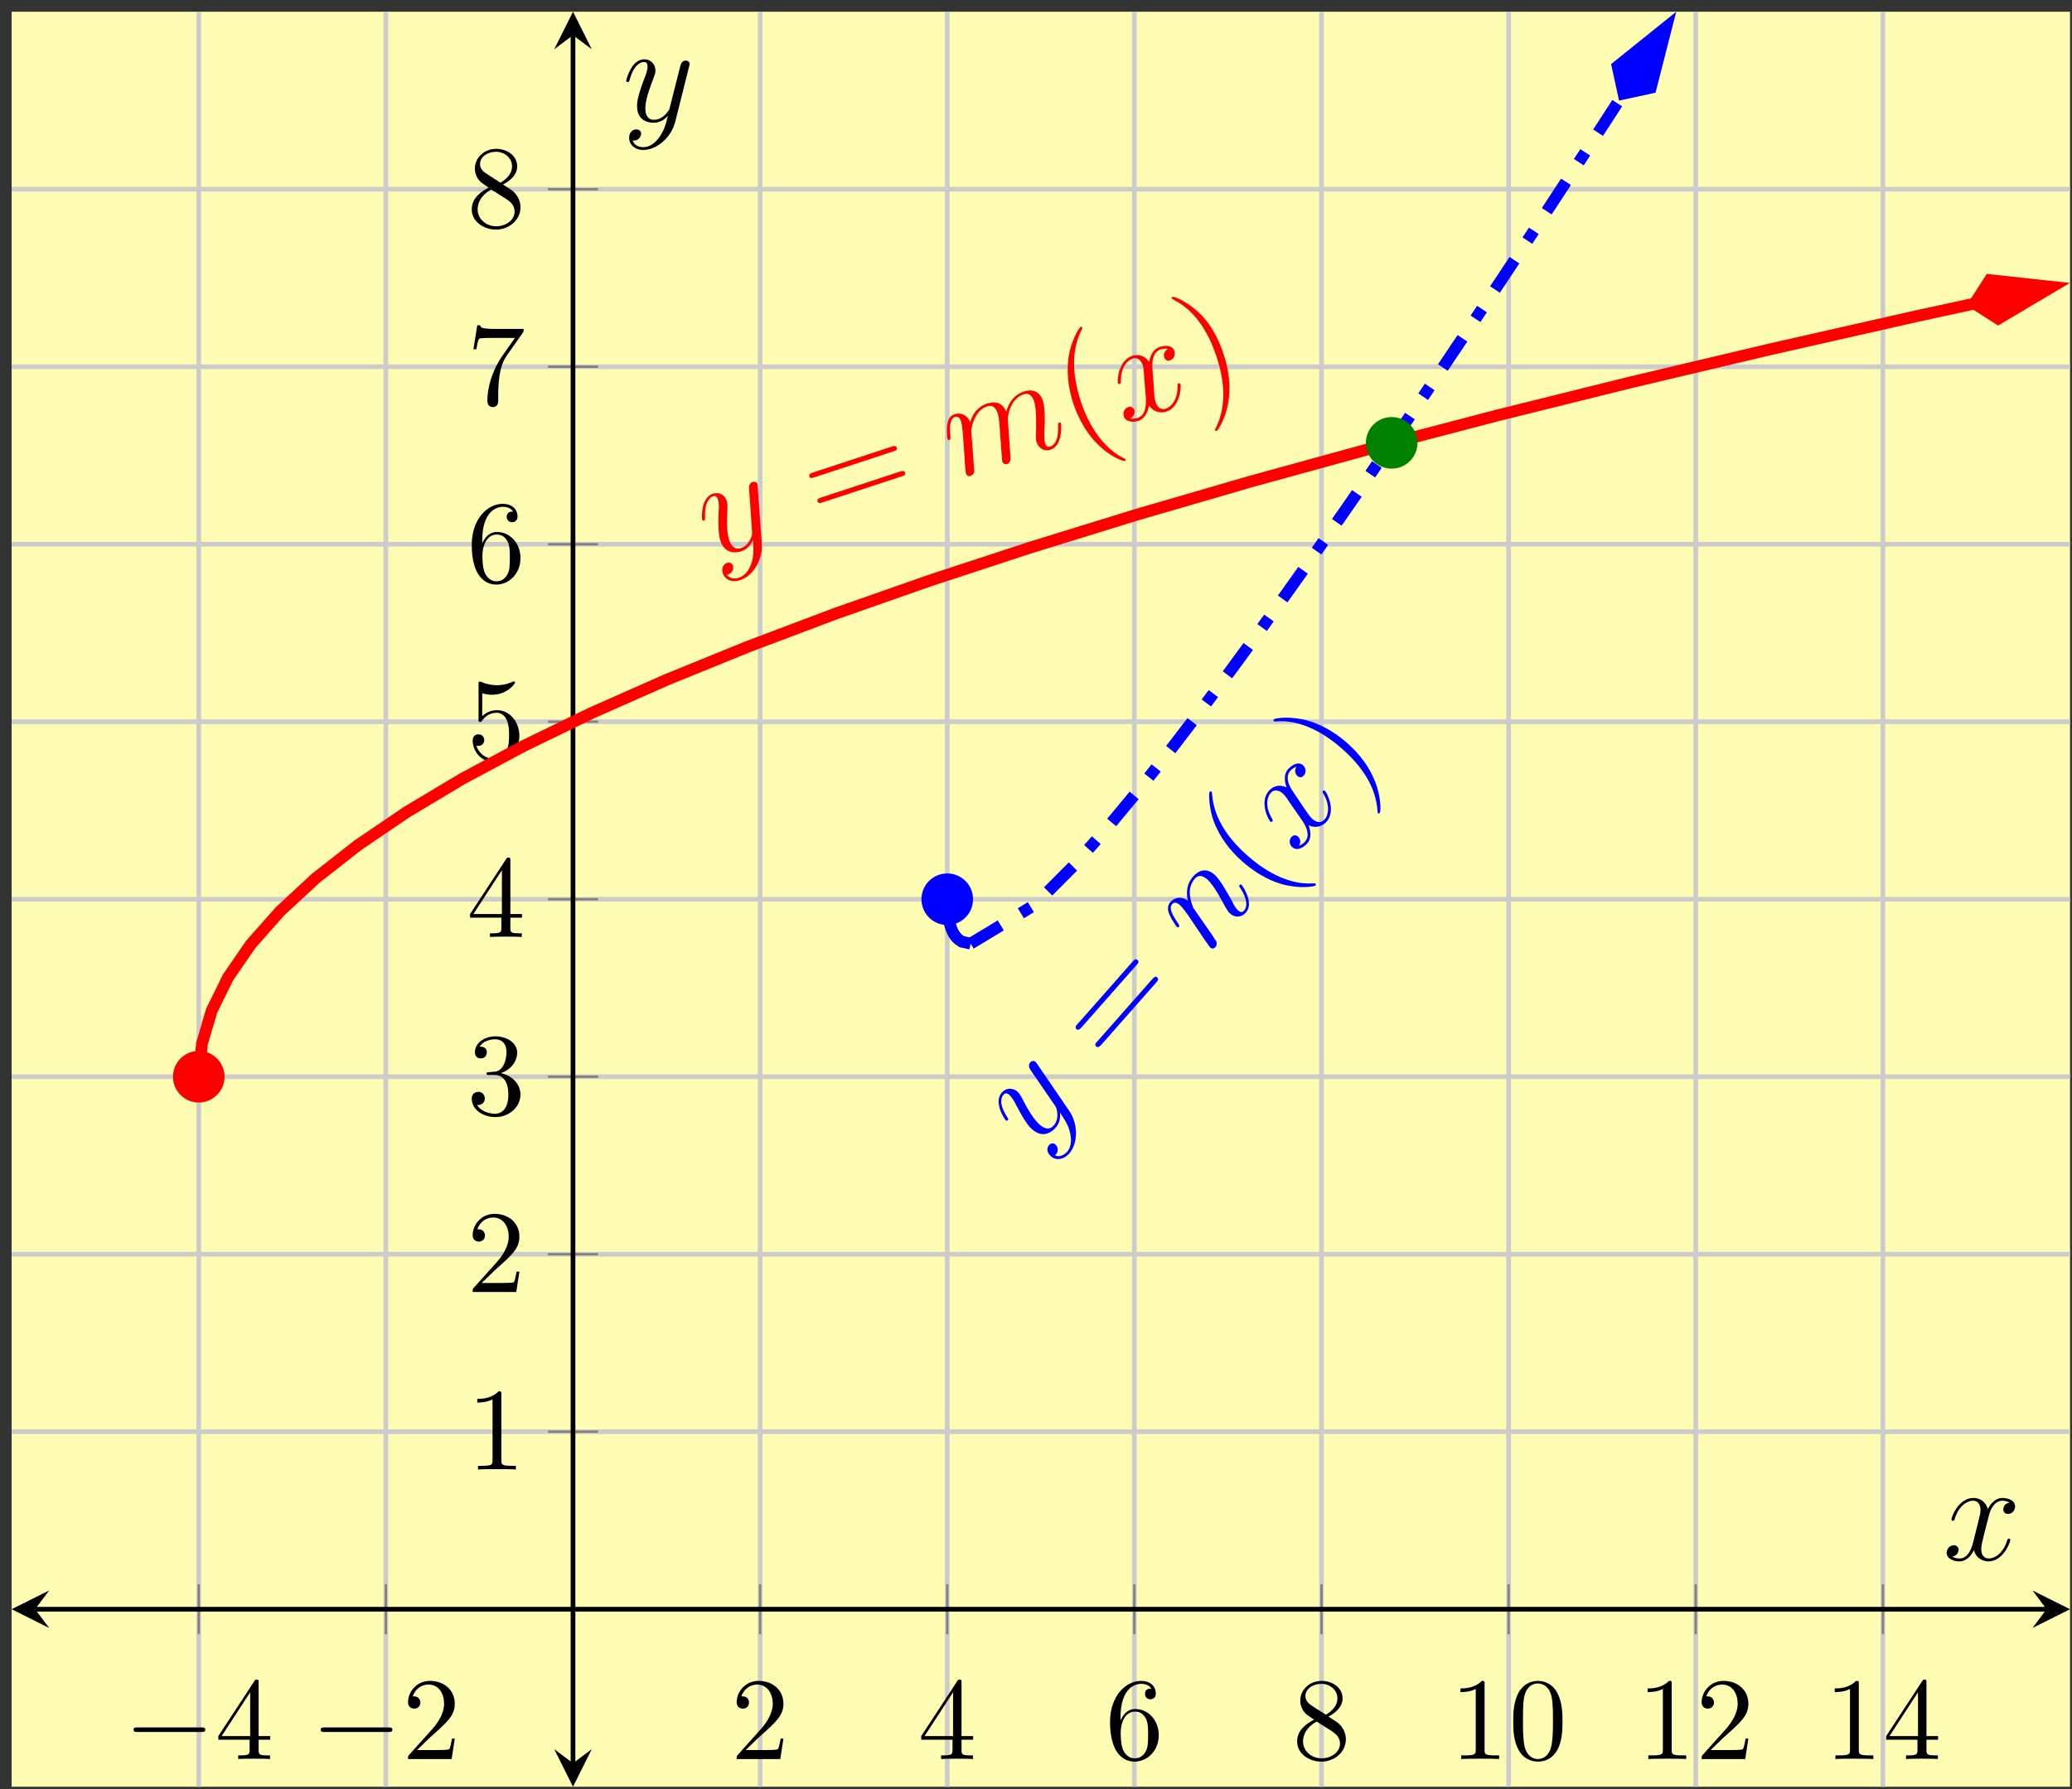 <?xml version="1.0" encoding="UTF-8"?>
<svg xmlns="http://www.w3.org/2000/svg" xmlns:xlink="http://www.w3.org/1999/xlink" width="176pt" height="152pt" viewBox="0 0 176 152" version="1.1">
<rect x="0" y="0" width="176" height="152" fill="#333333" stroke="none"/>
<defs>
<g>
<symbol overflow="visible" id="glyph0-0">
<path style="stroke:none;" d=""/>
</symbol>
<symbol overflow="visible" id="glyph0-1">
<path style="stroke:none;" d="M 6.562 -2.297 C 6.734 -2.297 6.922 -2.297 6.922 -2.5 C 6.922 -2.688 6.734 -2.688 6.562 -2.688 L 1.172 -2.688 C 1 -2.688 0.828 -2.688 0.828 -2.5 C 0.828 -2.297 1 -2.297 1.172 -2.297 Z M 6.562 -2.297 "/>
</symbol>
<symbol overflow="visible" id="glyph1-0">
<path style="stroke:none;" d=""/>
</symbol>
<symbol overflow="visible" id="glyph1-1">
<path style="stroke:none;" d="M 2.938 -1.641 L 2.938 -0.781 C 2.938 -0.422 2.906 -0.312 2.172 -0.312 L 1.969 -0.312 L 1.969 0 C 2.375 -0.031 2.891 -0.031 3.312 -0.031 C 3.734 -0.031 4.25 -0.031 4.672 0 L 4.672 -0.312 L 4.453 -0.312 C 3.719 -0.312 3.703 -0.422 3.703 -0.781 L 3.703 -1.641 L 4.688 -1.641 L 4.688 -1.953 L 3.703 -1.953 L 3.703 -6.484 C 3.703 -6.688 3.703 -6.75 3.531 -6.75 C 3.453 -6.75 3.422 -6.75 3.344 -6.625 L 0.281 -1.953 L 0.281 -1.641 Z M 2.984 -1.953 L 0.562 -1.953 L 2.984 -5.672 Z M 2.984 -1.953 "/>
</symbol>
<symbol overflow="visible" id="glyph1-2">
<path style="stroke:none;" d="M 1.266 -0.766 L 2.328 -1.797 C 3.875 -3.172 4.469 -3.703 4.469 -4.703 C 4.469 -5.844 3.578 -6.641 2.359 -6.641 C 1.234 -6.641 0.5 -5.719 0.5 -4.828 C 0.5 -4.281 1 -4.281 1.031 -4.281 C 1.203 -4.281 1.547 -4.391 1.547 -4.812 C 1.547 -5.062 1.359 -5.328 1.016 -5.328 C 0.938 -5.328 0.922 -5.328 0.891 -5.312 C 1.109 -5.969 1.656 -6.328 2.234 -6.328 C 3.141 -6.328 3.562 -5.516 3.562 -4.703 C 3.562 -3.906 3.078 -3.125 2.516 -2.5 L 0.609 -0.375 C 0.5 -0.266 0.5 -0.234 0.5 0 L 4.203 0 L 4.469 -1.734 L 4.234 -1.734 C 4.172 -1.438 4.109 -1 4 -0.844 C 3.938 -0.766 3.281 -0.766 3.062 -0.766 Z M 1.266 -0.766 "/>
</symbol>
<symbol overflow="visible" id="glyph1-3">
<path style="stroke:none;" d="M 1.312 -3.266 L 1.312 -3.516 C 1.312 -6.031 2.547 -6.391 3.062 -6.391 C 3.297 -6.391 3.719 -6.328 3.938 -5.984 C 3.781 -5.984 3.391 -5.984 3.391 -5.547 C 3.391 -5.234 3.625 -5.078 3.844 -5.078 C 4 -5.078 4.312 -5.172 4.312 -5.562 C 4.312 -6.156 3.875 -6.641 3.047 -6.641 C 1.766 -6.641 0.422 -5.359 0.422 -3.156 C 0.422 -0.484 1.578 0.219 2.5 0.219 C 3.609 0.219 4.562 -0.719 4.562 -2.031 C 4.562 -3.297 3.672 -4.25 2.562 -4.25 C 1.891 -4.25 1.516 -3.75 1.312 -3.266 Z M 2.5 -0.062 C 1.875 -0.062 1.578 -0.656 1.516 -0.812 C 1.328 -1.281 1.328 -2.078 1.328 -2.25 C 1.328 -3.031 1.656 -4.031 2.547 -4.031 C 2.719 -4.031 3.172 -4.031 3.484 -3.406 C 3.656 -3.047 3.656 -2.531 3.656 -2.047 C 3.656 -1.562 3.656 -1.062 3.484 -0.703 C 3.188 -0.109 2.734 -0.062 2.5 -0.062 Z M 2.5 -0.062 "/>
</symbol>
<symbol overflow="visible" id="glyph1-4">
<path style="stroke:none;" d="M 1.625 -4.562 C 1.172 -4.859 1.125 -5.188 1.125 -5.359 C 1.125 -5.969 1.781 -6.391 2.484 -6.391 C 3.203 -6.391 3.844 -5.875 3.844 -5.156 C 3.844 -4.578 3.453 -4.109 2.859 -3.766 Z M 3.078 -3.609 C 3.797 -3.984 4.281 -4.5 4.281 -5.156 C 4.281 -6.078 3.406 -6.641 2.5 -6.641 C 1.5 -6.641 0.688 -5.906 0.688 -4.969 C 0.688 -4.797 0.703 -4.344 1.125 -3.875 C 1.234 -3.766 1.609 -3.516 1.859 -3.344 C 1.281 -3.047 0.422 -2.5 0.422 -1.5 C 0.422 -0.453 1.438 0.219 2.484 0.219 C 3.609 0.219 4.562 -0.609 4.562 -1.672 C 4.562 -2.031 4.453 -2.484 4.062 -2.906 C 3.875 -3.109 3.719 -3.203 3.078 -3.609 Z M 2.078 -3.188 L 3.312 -2.406 C 3.594 -2.219 4.062 -1.922 4.062 -1.312 C 4.062 -0.578 3.312 -0.062 2.5 -0.062 C 1.641 -0.062 0.922 -0.672 0.922 -1.5 C 0.922 -2.078 1.234 -2.719 2.078 -3.188 Z M 2.078 -3.188 "/>
</symbol>
<symbol overflow="visible" id="glyph1-5">
<path style="stroke:none;" d="M 2.938 -6.375 C 2.938 -6.625 2.938 -6.641 2.703 -6.641 C 2.078 -6 1.203 -6 0.891 -6 L 0.891 -5.688 C 1.094 -5.688 1.672 -5.688 2.188 -5.953 L 2.188 -0.781 C 2.188 -0.422 2.156 -0.312 1.266 -0.312 L 0.953 -0.312 L 0.953 0 C 1.297 -0.031 2.156 -0.031 2.562 -0.031 C 2.953 -0.031 3.828 -0.031 4.172 0 L 4.172 -0.312 L 3.859 -0.312 C 2.953 -0.312 2.938 -0.422 2.938 -0.781 Z M 2.938 -6.375 "/>
</symbol>
<symbol overflow="visible" id="glyph1-6">
<path style="stroke:none;" d="M 4.578 -3.188 C 4.578 -3.984 4.531 -4.781 4.188 -5.516 C 3.734 -6.484 2.906 -6.641 2.5 -6.641 C 1.891 -6.641 1.172 -6.375 0.75 -5.453 C 0.438 -4.766 0.391 -3.984 0.391 -3.188 C 0.391 -2.438 0.422 -1.547 0.844 -0.781 C 1.266 0.016 2 0.219 2.484 0.219 C 3.016 0.219 3.781 0.016 4.219 -0.938 C 4.531 -1.625 4.578 -2.406 4.578 -3.188 Z M 2.484 0 C 2.094 0 1.5 -0.25 1.328 -1.203 C 1.219 -1.797 1.219 -2.719 1.219 -3.312 C 1.219 -3.953 1.219 -4.609 1.297 -5.141 C 1.484 -6.328 2.234 -6.422 2.484 -6.422 C 2.812 -6.422 3.469 -6.234 3.656 -5.25 C 3.766 -4.688 3.766 -3.938 3.766 -3.312 C 3.766 -2.562 3.766 -1.891 3.656 -1.25 C 3.5 -0.297 2.938 0 2.484 0 Z M 2.484 0 "/>
</symbol>
<symbol overflow="visible" id="glyph1-7">
<path style="stroke:none;" d="M 2.891 -3.516 C 3.703 -3.781 4.281 -4.469 4.281 -5.266 C 4.281 -6.078 3.406 -6.641 2.453 -6.641 C 1.453 -6.641 0.688 -6.047 0.688 -5.281 C 0.688 -4.953 0.906 -4.766 1.203 -4.766 C 1.5 -4.766 1.703 -4.984 1.703 -5.281 C 1.703 -5.766 1.234 -5.766 1.094 -5.766 C 1.391 -6.266 2.047 -6.391 2.406 -6.391 C 2.828 -6.391 3.375 -6.172 3.375 -5.281 C 3.375 -5.156 3.344 -4.578 3.094 -4.141 C 2.797 -3.656 2.453 -3.625 2.203 -3.625 C 2.125 -3.609 1.891 -3.594 1.812 -3.594 C 1.734 -3.578 1.672 -3.562 1.672 -3.469 C 1.672 -3.359 1.734 -3.359 1.906 -3.359 L 2.344 -3.359 C 3.156 -3.359 3.531 -2.688 3.531 -1.703 C 3.531 -0.344 2.844 -0.062 2.406 -0.062 C 1.969 -0.062 1.219 -0.234 0.875 -0.812 C 1.219 -0.766 1.531 -0.984 1.531 -1.359 C 1.531 -1.719 1.266 -1.922 0.984 -1.922 C 0.734 -1.922 0.422 -1.781 0.422 -1.344 C 0.422 -0.438 1.344 0.219 2.438 0.219 C 3.656 0.219 4.562 -0.688 4.562 -1.703 C 4.562 -2.516 3.922 -3.297 2.891 -3.516 Z M 2.891 -3.516 "/>
</symbol>
<symbol overflow="visible" id="glyph1-8">
<path style="stroke:none;" d="M 4.469 -2 C 4.469 -3.188 3.656 -4.188 2.578 -4.188 C 2.109 -4.188 1.672 -4.031 1.312 -3.672 L 1.312 -5.625 C 1.516 -5.562 1.844 -5.5 2.156 -5.5 C 3.391 -5.5 4.094 -6.406 4.094 -6.531 C 4.094 -6.594 4.062 -6.641 3.984 -6.641 C 3.984 -6.641 3.953 -6.641 3.906 -6.609 C 3.703 -6.516 3.219 -6.312 2.547 -6.312 C 2.156 -6.312 1.688 -6.391 1.219 -6.594 C 1.141 -6.625 1.125 -6.625 1.109 -6.625 C 1 -6.625 1 -6.547 1 -6.391 L 1 -3.438 C 1 -3.266 1 -3.188 1.141 -3.188 C 1.219 -3.188 1.234 -3.203 1.281 -3.266 C 1.391 -3.422 1.75 -3.969 2.562 -3.969 C 3.078 -3.969 3.328 -3.516 3.406 -3.328 C 3.562 -2.953 3.594 -2.578 3.594 -2.078 C 3.594 -1.719 3.594 -1.125 3.344 -0.703 C 3.109 -0.312 2.734 -0.062 2.281 -0.062 C 1.562 -0.062 0.984 -0.594 0.812 -1.172 C 0.844 -1.172 0.875 -1.156 0.984 -1.156 C 1.312 -1.156 1.484 -1.406 1.484 -1.641 C 1.484 -1.891 1.312 -2.141 0.984 -2.141 C 0.844 -2.141 0.5 -2.062 0.5 -1.609 C 0.5 -0.75 1.188 0.219 2.297 0.219 C 3.453 0.219 4.469 -0.734 4.469 -2 Z M 4.469 -2 "/>
</symbol>
<symbol overflow="visible" id="glyph1-9">
<path style="stroke:none;" d="M 4.75 -6.078 C 4.828 -6.188 4.828 -6.203 4.828 -6.422 L 2.406 -6.422 C 1.203 -6.422 1.172 -6.547 1.141 -6.734 L 0.891 -6.734 L 0.562 -4.688 L 0.812 -4.688 C 0.844 -4.844 0.922 -5.469 1.062 -5.594 C 1.125 -5.656 1.906 -5.656 2.031 -5.656 L 4.094 -5.656 C 3.984 -5.5 3.203 -4.406 2.984 -4.078 C 2.078 -2.734 1.75 -1.344 1.75 -0.328 C 1.75 -0.234 1.75 0.219 2.219 0.219 C 2.672 0.219 2.672 -0.234 2.672 -0.328 L 2.672 -0.844 C 2.672 -1.391 2.703 -1.938 2.781 -2.469 C 2.828 -2.703 2.953 -3.562 3.406 -4.172 Z M 4.75 -6.078 "/>
</symbol>
<symbol overflow="visible" id="glyph2-0">
<path style="stroke:none;" d=""/>
</symbol>
<symbol overflow="visible" id="glyph2-1">
<path style="stroke:none;" d="M 3.422 0.297 C 3.25 0.828 2.922 1.359 2.375 1.531 C 2.234 1.594 1.688 1.75 1.328 1.281 C 1.375 1.281 1.438 1.266 1.469 1.25 C 1.812 1.141 1.938 0.766 1.844 0.5 C 1.766 0.25 1.516 0.234 1.344 0.281 C 1.172 0.344 0.812 0.594 0.984 1.156 C 1.188 1.75 1.812 1.969 2.453 1.75 C 3.594 1.391 4.406 -0.031 4.297 -1.391 L 3.953 -6.203 C 3.953 -6.266 3.953 -6.359 3.938 -6.406 C 3.875 -6.594 3.688 -6.641 3.531 -6.594 C 3.422 -6.562 3.203 -6.453 3.219 -6.062 L 3.469 -2.438 C 3.484 -2.219 3.484 -2.203 3.453 -2.031 C 3.312 -1.641 3.078 -1.141 2.531 -0.969 C 1.906 -0.766 1.625 -1.359 1.531 -1.656 C 1.312 -2.297 1.328 -3.281 1.375 -4.219 C 1.391 -4.578 1.391 -4.766 1.328 -4.984 C 1.172 -5.469 0.688 -5.781 0.141 -5.594 C -0.906 -5.25 -0.797 -3.484 -0.766 -3.391 C -0.75 -3.344 -0.688 -3.281 -0.609 -3.312 C -0.516 -3.344 -0.516 -3.406 -0.516 -3.578 C -0.562 -4.609 -0.281 -5.219 0.156 -5.375 C 0.266 -5.406 0.453 -5.469 0.578 -5.094 C 0.672 -4.797 0.672 -4.406 0.625 -3.938 C 0.578 -2.266 0.703 -1.875 0.781 -1.609 C 1.141 -0.531 1.984 -0.516 2.562 -0.703 C 2.891 -0.812 3.266 -1.062 3.531 -1.625 L 3.562 -1.609 C 3.594 -0.891 3.641 -0.391 3.422 0.297 Z M 3.422 0.297 "/>
</symbol>
<symbol overflow="visible" id="glyph2-2">
<path style="stroke:none;" d="M 1.25 -4.109 C 1.266 -4.188 1.344 -4.859 1.656 -5.344 C 1.859 -5.719 2.172 -6.031 2.625 -6.172 C 3.078 -6.328 3.344 -6.031 3.5 -5.578 C 3.516 -5.516 3.594 -5.281 3.641 -4.688 L 3.734 -3.422 C 3.766 -3.062 3.812 -2.141 3.844 -2.031 C 3.844 -1.844 3.875 -1.516 3.891 -1.469 C 3.953 -1.312 4.109 -1.219 4.281 -1.266 C 4.625 -1.375 4.594 -1.688 4.562 -2.125 L 4.359 -5.062 C 4.344 -5.172 4.469 -6.781 5.719 -7.203 C 6.172 -7.344 6.438 -7.047 6.594 -6.594 C 6.797 -5.953 6.766 -4.578 6.75 -3.812 C 6.734 -3.484 6.734 -3.344 6.797 -3.125 C 6.969 -2.625 7.438 -2.312 7.984 -2.484 C 9.047 -2.828 8.891 -4.656 8.875 -4.734 C 8.844 -4.781 8.781 -4.812 8.734 -4.797 C 8.625 -4.75 8.625 -4.703 8.625 -4.5 C 8.672 -3.5 8.422 -2.906 7.953 -2.75 C 7.844 -2.719 7.656 -2.656 7.531 -3.016 C 7.422 -3.312 7.469 -3.719 7.453 -3.875 C 7.5 -4.484 7.562 -5.984 7.328 -6.656 C 7.109 -7.344 6.547 -7.703 5.688 -7.422 C 4.938 -7.172 4.453 -6.547 4.219 -5.719 C 3.984 -6.328 3.453 -6.688 2.594 -6.406 C 1.578 -6.078 1.266 -5.188 1.156 -4.828 C 0.922 -5.453 0.328 -5.672 -0.156 -5.5 C -0.5 -5.391 -0.703 -5.172 -0.781 -4.641 C -0.875 -4.172 -0.781 -3.438 -0.766 -3.391 C -0.75 -3.344 -0.688 -3.281 -0.609 -3.312 C -0.531 -3.344 -0.516 -3.359 -0.516 -3.641 C -0.594 -4.375 -0.578 -5.125 -0.141 -5.266 C 0.125 -5.359 0.281 -5.203 0.391 -4.875 C 0.469 -4.609 0.516 -4.141 0.547 -3.75 L 0.641 -2.406 C 0.672 -2.188 0.688 -1.625 0.703 -1.391 C 0.734 -1.078 0.781 -0.5 0.797 -0.453 C 0.859 -0.297 1.016 -0.203 1.172 -0.25 C 1.328 -0.297 1.453 -0.422 1.516 -0.625 C 1.5 -0.688 1.469 -1.125 1.453 -1.359 L 1.375 -2.484 Z M 1.25 -4.109 "/>
</symbol>
<symbol overflow="visible" id="glyph2-3">
<path style="stroke:none;" d="M 3.875 -6.422 C 3.531 -6.234 3.484 -5.922 3.562 -5.688 C 3.656 -5.422 3.891 -5.391 4.047 -5.453 C 4.391 -5.562 4.516 -5.938 4.422 -6.234 C 4.266 -6.734 3.656 -6.75 3.188 -6.594 C 2.484 -6.375 2.312 -5.562 2.281 -5.312 C 1.75 -6.078 1.031 -5.891 0.828 -5.828 C -0.328 -5.438 -0.453 -3.766 -0.375 -3.516 C -0.359 -3.469 -0.297 -3.422 -0.234 -3.438 C -0.141 -3.469 -0.125 -3.562 -0.125 -3.609 C -0.156 -5 0.531 -5.484 0.859 -5.594 C 1.375 -5.766 1.641 -5.312 1.734 -5.031 C 1.812 -4.781 1.828 -4.516 1.859 -3.922 L 2 -2.234 C 2.031 -1.5 1.922 -0.766 1.312 -0.562 C 1.266 -0.547 0.984 -0.453 0.672 -0.516 C 1.078 -0.734 1.062 -1.109 1.016 -1.234 C 0.938 -1.469 0.703 -1.547 0.5 -1.484 C 0.219 -1.391 0 -1.062 0.125 -0.688 C 0.281 -0.219 0.891 -0.156 1.375 -0.312 C 1.922 -0.5 2.156 -1.062 2.266 -1.609 C 2.672 -1.016 3.297 -0.953 3.734 -1.094 C 4.891 -1.469 5.016 -3.172 4.938 -3.438 C 4.906 -3.484 4.844 -3.516 4.766 -3.484 C 4.672 -3.453 4.688 -3.391 4.688 -3.312 C 4.719 -2.188 4.203 -1.516 3.688 -1.344 C 3.297 -1.219 2.969 -1.438 2.828 -1.891 C 2.734 -2.141 2.719 -2.344 2.672 -3.156 L 2.547 -4.844 C 2.5 -5.578 2.719 -6.203 3.234 -6.375 C 3.266 -6.391 3.578 -6.484 3.875 -6.422 Z M 3.875 -6.422 "/>
</symbol>
<symbol overflow="visible" id="glyph3-0">
<path style="stroke:none;" d=""/>
</symbol>
<symbol overflow="visible" id="glyph3-1">
<path style="stroke:none;" d="M 6.469 -6.234 C 6.625 -6.281 6.828 -6.344 6.766 -6.531 C 6.703 -6.75 6.516 -6.688 6.344 -6.641 L -0.359 -4.438 C -0.531 -4.375 -0.734 -4.312 -0.672 -4.109 C -0.609 -3.906 -0.422 -3.969 -0.234 -4.031 Z M 7.172 -4.109 C 7.328 -4.156 7.531 -4.219 7.469 -4.422 C 7.391 -4.625 7.203 -4.562 7.031 -4.516 L 0.328 -2.312 C 0.156 -2.25 -0.047 -2.188 0.031 -1.984 C 0.094 -1.781 0.281 -1.844 0.469 -1.906 Z M 7.172 -4.109 "/>
</symbol>
<symbol overflow="visible" id="glyph3-2">
<path style="stroke:none;" d="M 4.609 1.547 C 4.594 1.516 4.594 1.5 4.328 1.375 C 2.828 0.578 1.562 -1.094 0.797 -3.406 C 0.078 -5.625 -0.016 -7.703 0.875 -9.469 C 0.953 -9.609 0.938 -9.641 0.922 -9.672 C 0.906 -9.734 0.844 -9.719 0.797 -9.719 C 0.641 -9.656 0 -8.547 -0.219 -7.25 C -0.422 -5.906 -0.281 -4.594 0.172 -3.188 C 0.516 -2.188 1.125 -0.875 2.125 0.141 C 3.234 1.297 4.406 1.719 4.531 1.672 C 4.578 1.672 4.641 1.609 4.609 1.547 Z M 4.609 1.547 "/>
</symbol>
<symbol overflow="visible" id="glyph3-3">
<path style="stroke:none;" d="M 2.266 -3.875 C 1.984 -4.75 1.438 -6.125 0.359 -7.234 C -0.781 -8.375 -1.938 -8.812 -2.062 -8.766 C -2.109 -8.75 -2.172 -8.719 -2.156 -8.656 C -2.141 -8.625 -2.125 -8.594 -1.875 -8.453 C -0.359 -7.688 0.891 -6.031 1.656 -3.703 C 2.391 -1.5 2.484 0.594 1.609 2.359 C 1.516 2.516 1.516 2.531 1.531 2.562 C 1.562 2.625 1.625 2.641 1.672 2.625 C 1.812 2.578 2.484 1.438 2.672 0.141 C 2.875 -1.203 2.719 -2.516 2.266 -3.875 Z M 2.266 -3.875 "/>
</symbol>
<symbol overflow="visible" id="glyph4-0">
<path style="stroke:none;" d=""/>
</symbol>
<symbol overflow="visible" id="glyph4-1">
<path style="stroke:none;" d="M 3.094 -1.469 C 3.219 -0.938 3.219 -0.312 2.844 0.125 C 2.734 0.234 2.328 0.672 1.797 0.422 C 1.828 0.422 1.875 0.375 1.891 0.344 C 2.141 0.078 2.062 -0.312 1.844 -0.5 C 1.641 -0.672 1.422 -0.562 1.297 -0.438 C 1.172 -0.297 1.016 0.109 1.453 0.5 C 1.906 0.906 2.547 0.797 3.016 0.281 C 3.797 -0.609 3.781 -2.25 3.016 -3.359 L 0.281 -7.359 C 0.25 -7.391 0.203 -7.469 0.156 -7.516 C 0.016 -7.641 -0.172 -7.594 -0.297 -7.469 C -0.359 -7.391 -0.5 -7.172 -0.281 -6.844 L 1.766 -3.859 C 1.891 -3.672 1.906 -3.656 1.953 -3.484 C 2.047 -3.109 2.078 -2.516 1.703 -2.109 C 1.25 -1.594 0.734 -1.984 0.484 -2.203 C -0.016 -2.656 -0.516 -3.5 -0.938 -4.328 C -1.109 -4.656 -1.203 -4.828 -1.375 -4.984 C -1.75 -5.312 -2.328 -5.344 -2.703 -4.906 C -3.453 -4.078 -2.438 -2.594 -2.359 -2.531 C -2.328 -2.5 -2.25 -2.5 -2.203 -2.562 C -2.125 -2.641 -2.141 -2.688 -2.25 -2.828 C -2.828 -3.703 -2.875 -4.359 -2.562 -4.719 C -2.5 -4.797 -2.359 -4.953 -2.062 -4.703 C -1.828 -4.484 -1.641 -4.156 -1.422 -3.719 C -0.641 -2.25 -0.344 -1.969 -0.125 -1.781 C 0.719 -1.031 1.453 -1.469 1.859 -1.906 C 2.094 -2.188 2.297 -2.562 2.234 -3.188 L 2.25 -3.188 C 2.641 -2.578 2.938 -2.172 3.094 -1.469 Z M 3.094 -1.469 "/>
</symbol>
<symbol overflow="visible" id="glyph4-2">
<path style="stroke:none;" d="M -0.984 -4.172 C -1.016 -4.25 -1.281 -4.875 -1.281 -5.453 C -1.297 -5.875 -1.156 -6.297 -0.844 -6.656 C -0.531 -7.016 -0.156 -6.906 0.219 -6.578 C 0.734 -6.125 1.422 -4.844 1.734 -4.25 C 1.906 -3.984 1.969 -3.828 2.141 -3.688 C 2.531 -3.328 3.109 -3.328 3.484 -3.766 C 4.219 -4.594 3.172 -6.078 3.125 -6.125 C 3.078 -6.172 3 -6.172 2.953 -6.109 C 2.875 -6.031 2.922 -5.984 3.031 -5.812 C 3.594 -4.938 3.641 -4.297 3.328 -3.938 C 3.234 -3.844 3.109 -3.703 2.812 -3.969 C 2.594 -4.156 2.422 -4.5 2.344 -4.672 C 2 -5.281 1.328 -6.547 0.812 -7 C 0.266 -7.469 -0.391 -7.531 -1 -6.828 C -1.703 -6.031 -1.516 -5.125 -1.438 -4.766 C -1.969 -5.188 -2.578 -5.062 -2.922 -4.672 C -3.172 -4.375 -3.203 -4.031 -3.016 -3.625 C -2.828 -3.156 -2.406 -2.562 -2.359 -2.531 C -2.328 -2.5 -2.25 -2.5 -2.203 -2.562 C -2.141 -2.625 -2.141 -2.656 -2.297 -2.891 C -2.719 -3.516 -3.094 -4.125 -2.781 -4.484 C -2.594 -4.688 -2.391 -4.641 -2.125 -4.406 C -1.922 -4.234 -1.625 -3.828 -1.406 -3.516 L -0.656 -2.406 C -0.531 -2.234 -0.219 -1.75 -0.094 -1.562 C 0.094 -1.297 0.422 -0.828 0.453 -0.797 C 0.578 -0.688 0.781 -0.688 0.891 -0.828 C 1 -0.938 1.031 -1.109 0.984 -1.297 C 0.953 -1.359 0.703 -1.719 0.578 -1.922 L -0.062 -2.844 Z M -0.984 -4.172 "/>
</symbol>
<symbol overflow="visible" id="glyph4-3">
<path style="stroke:none;" d="M 0.109 -7.5 C -0.094 -7.156 0.031 -6.859 0.203 -6.703 C 0.422 -6.516 0.625 -6.625 0.734 -6.75 C 0.984 -7.016 0.906 -7.422 0.672 -7.625 C 0.281 -7.969 -0.25 -7.672 -0.594 -7.297 C -1.078 -6.75 -0.812 -5.984 -0.719 -5.734 C -1.562 -6.141 -2.094 -5.609 -2.234 -5.438 C -3.047 -4.531 -2.297 -3.016 -2.094 -2.828 C -2.062 -2.797 -1.984 -2.797 -1.938 -2.859 C -1.875 -2.938 -1.906 -3 -1.938 -3.047 C -2.656 -4.234 -2.312 -5 -2.078 -5.266 C -1.719 -5.672 -1.266 -5.422 -1.047 -5.219 C -0.844 -5.047 -0.703 -4.828 -0.375 -4.328 L 0.594 -2.938 C 1.016 -2.312 1.266 -1.625 0.844 -1.141 C 0.812 -1.094 0.609 -0.875 0.328 -0.797 C 0.562 -1.172 0.359 -1.469 0.25 -1.562 C 0.062 -1.734 -0.172 -1.688 -0.312 -1.531 C -0.516 -1.312 -0.531 -0.906 -0.234 -0.656 C 0.141 -0.328 0.688 -0.594 1.031 -0.984 C 1.406 -1.406 1.328 -2.016 1.141 -2.531 C 1.797 -2.203 2.375 -2.5 2.672 -2.828 C 3.484 -3.75 2.719 -5.281 2.531 -5.453 C 2.484 -5.5 2.406 -5.484 2.359 -5.438 C 2.297 -5.359 2.328 -5.297 2.391 -5.219 C 2.969 -4.266 2.859 -3.406 2.5 -3.016 C 2.219 -2.703 1.844 -2.734 1.484 -3.047 C 1.281 -3.219 1.172 -3.391 0.703 -4.062 L -0.234 -5.469 C -0.656 -6.078 -0.781 -6.719 -0.422 -7.141 C -0.406 -7.156 -0.188 -7.406 0.109 -7.5 Z M 0.109 -7.5 "/>
</symbol>
<symbol overflow="visible" id="glyph5-0">
<path style="stroke:none;" d=""/>
</symbol>
<symbol overflow="visible" id="glyph5-1">
<path style="stroke:none;" d="M 2.453 -8.641 C 2.562 -8.75 2.703 -8.922 2.547 -9.062 C 2.375 -9.219 2.25 -9.062 2.125 -8.938 L -2.547 -3.641 C -2.672 -3.516 -2.812 -3.359 -2.656 -3.203 C -2.484 -3.062 -2.344 -3.203 -2.219 -3.344 Z M 4.125 -7.156 C 4.234 -7.266 4.375 -7.438 4.203 -7.594 C 4.047 -7.734 3.922 -7.578 3.797 -7.453 L -0.875 -2.156 C -1 -2.031 -1.141 -1.875 -0.984 -1.734 C -0.812 -1.578 -0.672 -1.719 -0.547 -1.859 Z M 4.125 -7.156 "/>
</symbol>
<symbol overflow="visible" id="glyph5-2">
<path style="stroke:none;" d="M 4.75 -0.984 C 4.734 -1 4.719 -1.016 4.422 -1 C 2.734 -0.922 0.812 -1.734 -1.016 -3.359 C -2.766 -4.891 -3.891 -6.641 -4.031 -8.609 C -4.031 -8.75 -4.062 -8.781 -4.078 -8.797 C -4.141 -8.844 -4.203 -8.812 -4.234 -8.781 C -4.328 -8.672 -4.312 -7.375 -3.844 -6.156 C -3.328 -4.891 -2.547 -3.828 -1.453 -2.859 C -0.656 -2.156 0.531 -1.328 1.906 -0.938 C 3.438 -0.516 4.688 -0.734 4.766 -0.828 C 4.797 -0.859 4.812 -0.922 4.75 -0.984 Z M 4.75 -0.984 "/>
</symbol>
<symbol overflow="visible" id="glyph5-3">
<path style="stroke:none;" d="M 0 -4.516 C -0.672 -5.109 -1.859 -6 -3.344 -6.422 C -4.891 -6.844 -6.141 -6.625 -6.234 -6.531 C -6.266 -6.484 -6.281 -6.422 -6.219 -6.375 C -6.203 -6.359 -6.172 -6.328 -5.891 -6.359 C -4.203 -6.469 -2.266 -5.656 -0.438 -4.031 C 1.312 -2.5 2.438 -0.75 2.578 1.25 C 2.578 1.406 2.594 1.422 2.609 1.438 C 2.672 1.5 2.734 1.469 2.766 1.422 C 2.875 1.312 2.875 0 2.375 -1.234 C 1.875 -2.5 1.078 -3.562 0 -4.516 Z M 0 -4.516 "/>
</symbol>
<symbol overflow="visible" id="glyph6-0">
<path style="stroke:none;" d=""/>
</symbol>
<symbol overflow="visible" id="glyph6-1">
<path style="stroke:none;" d="M 5.672 -4.875 C 5.281 -4.812 5.141 -4.516 5.141 -4.297 C 5.141 -4 5.359 -3.906 5.531 -3.906 C 5.891 -3.906 6.141 -4.219 6.141 -4.547 C 6.141 -5.047 5.562 -5.266 5.062 -5.266 C 4.344 -5.266 3.938 -4.547 3.828 -4.328 C 3.547 -5.219 2.812 -5.266 2.594 -5.266 C 1.375 -5.266 0.734 -3.703 0.734 -3.438 C 0.734 -3.391 0.781 -3.328 0.859 -3.328 C 0.953 -3.328 0.984 -3.406 1 -3.453 C 1.406 -4.781 2.219 -5.031 2.562 -5.031 C 3.094 -5.031 3.203 -4.531 3.203 -4.25 C 3.203 -3.984 3.125 -3.703 2.984 -3.125 L 2.578 -1.5 C 2.406 -0.781 2.062 -0.125 1.422 -0.125 C 1.359 -0.125 1.062 -0.125 0.812 -0.281 C 1.25 -0.359 1.344 -0.719 1.344 -0.859 C 1.344 -1.094 1.156 -1.25 0.938 -1.25 C 0.641 -1.25 0.328 -0.984 0.328 -0.609 C 0.328 -0.109 0.891 0.125 1.406 0.125 C 1.984 0.125 2.391 -0.328 2.641 -0.828 C 2.828 -0.125 3.438 0.125 3.875 0.125 C 5.094 0.125 5.734 -1.453 5.734 -1.703 C 5.734 -1.766 5.688 -1.812 5.625 -1.812 C 5.516 -1.812 5.5 -1.75 5.469 -1.656 C 5.141 -0.609 4.453 -0.125 3.906 -0.125 C 3.484 -0.125 3.266 -0.438 3.266 -0.922 C 3.266 -1.188 3.312 -1.375 3.5 -2.156 L 3.922 -3.797 C 4.094 -4.5 4.5 -5.031 5.062 -5.031 C 5.078 -5.031 5.422 -5.031 5.672 -4.875 Z M 5.672 -4.875 "/>
</symbol>
<symbol overflow="visible" id="glyph6-2">
<path style="stroke:none;" d="M 3.141 1.344 C 2.828 1.797 2.359 2.203 1.766 2.203 C 1.625 2.203 1.047 2.172 0.875 1.625 C 0.906 1.641 0.969 1.641 0.984 1.641 C 1.344 1.641 1.594 1.328 1.594 1.047 C 1.594 0.781 1.359 0.688 1.188 0.688 C 0.984 0.688 0.578 0.828 0.578 1.406 C 0.578 2.016 1.094 2.438 1.766 2.438 C 2.969 2.438 4.172 1.344 4.5 0.016 L 5.672 -4.656 C 5.688 -4.703 5.719 -4.781 5.719 -4.859 C 5.719 -5.031 5.562 -5.156 5.391 -5.156 C 5.281 -5.156 5.031 -5.109 4.938 -4.75 L 4.047 -1.234 C 4 -1.016 4 -0.984 3.891 -0.859 C 3.656 -0.531 3.266 -0.125 2.688 -0.125 C 2.016 -0.125 1.953 -0.781 1.953 -1.094 C 1.953 -1.781 2.281 -2.703 2.609 -3.562 C 2.734 -3.906 2.812 -4.078 2.812 -4.312 C 2.812 -4.812 2.453 -5.266 1.859 -5.266 C 0.766 -5.266 0.328 -3.531 0.328 -3.438 C 0.328 -3.391 0.375 -3.328 0.453 -3.328 C 0.562 -3.328 0.578 -3.375 0.625 -3.547 C 0.906 -4.547 1.359 -5.031 1.828 -5.031 C 1.938 -5.031 2.141 -5.031 2.141 -4.641 C 2.141 -4.328 2.016 -3.984 1.828 -3.531 C 1.25 -1.953 1.25 -1.562 1.25 -1.281 C 1.25 -0.141 2.062 0.125 2.656 0.125 C 3 0.125 3.438 0.016 3.844 -0.438 L 3.859 -0.422 C 3.688 0.281 3.562 0.75 3.141 1.344 Z M 3.141 1.344 "/>
</symbol>
</g>
<clipPath id="clip1">
  <path d="M 2 11 L 175.832 11 L 175.832 106 L 2 106 Z M 2 11 "/>
</clipPath>
<clipPath id="clip2">
  <path d="M 153 9 L 175.832 9 L 175.832 42 L 153 42 Z M 153 9 "/>
</clipPath>
<clipPath id="clip3">
  <path d="M 68 0.996 L 155 0.996 L 155 95 L 68 95 Z M 68 0.996 "/>
</clipPath>
<clipPath id="clip4">
  <path d="M 123 0.996 L 156 0.996 L 156 23 L 123 23 Z M 123 0.996 "/>
</clipPath>
</defs>
<g id="surface1">
<path style=" stroke:none;fill-rule:nonzero;fill:rgb(100%,98.47%,70.001%);fill-opacity:1;" d="M 0.988 151.801 L 175.832 151.801 L 175.832 0.996 L 0.988 0.996 Z M 0.988 151.801 "/>
<path style="fill:none;stroke-width:0.399;stroke-linecap:butt;stroke-linejoin:miter;stroke:rgb(79.999%,79.999%,79.999%);stroke-opacity:1;stroke-miterlimit:10;" d="M 15.896 -0.002 L 15.896 150.803 M 31.79 -0.002 L 31.79 150.803 M 63.579 -0.002 L 63.579 150.803 M 79.474 -0.002 L 79.474 150.803 M 95.368 -0.002 L 95.368 150.803 M 111.263 -0.002 L 111.263 150.803 M 127.158 -0.002 L 127.158 150.803 M 143.052 -0.002 L 143.052 150.803 M 158.951 -0.002 L 158.951 150.803 " transform="matrix(1,0,0,-1,0.987,151.799)"/>
<path style="fill:none;stroke-width:0.399;stroke-linecap:butt;stroke-linejoin:miter;stroke:rgb(79.999%,79.999%,79.999%);stroke-opacity:1;stroke-miterlimit:10;" d="M 0.001 30.162 L 174.845 30.162 M 0.001 45.24 L 174.845 45.24 M 0.001 60.322 L 174.845 60.322 M 0.001 75.401 L 174.845 75.401 M 0.001 90.483 L 174.845 90.483 M 0.001 105.561 L 174.845 105.561 M 0.001 120.643 L 174.845 120.643 M 0.001 135.725 L 174.845 135.725 " transform="matrix(1,0,0,-1,0.987,151.799)"/>
<path style="fill:none;stroke-width:0.199;stroke-linecap:butt;stroke-linejoin:miter;stroke:rgb(50%,50%,50%);stroke-opacity:1;stroke-miterlimit:10;" d="M 15.896 12.955 L 15.896 17.205 M 31.79 12.955 L 31.79 17.205 M 63.579 12.955 L 63.579 17.205 M 79.474 12.955 L 79.474 17.205 M 95.368 12.955 L 95.368 17.205 M 111.263 12.955 L 111.263 17.205 M 127.158 12.955 L 127.158 17.205 M 143.052 12.955 L 143.052 17.205 M 158.951 12.955 L 158.951 17.205 " transform="matrix(1,0,0,-1,0.987,151.799)"/>
<path style="fill:none;stroke-width:0.199;stroke-linecap:butt;stroke-linejoin:miter;stroke:rgb(50%,50%,50%);stroke-opacity:1;stroke-miterlimit:10;" d="M 45.56 30.162 L 49.81 30.162 M 45.56 45.24 L 49.81 45.24 M 45.56 60.322 L 49.81 60.322 M 45.56 75.401 L 49.81 75.401 M 45.56 90.483 L 49.81 90.483 M 45.56 105.561 L 49.81 105.561 M 45.56 120.643 L 49.81 120.643 M 45.56 135.725 L 49.81 135.725 " transform="matrix(1,0,0,-1,0.987,151.799)"/>
<path style="fill:none;stroke-width:0.399;stroke-linecap:butt;stroke-linejoin:miter;stroke:rgb(0%,0%,0%);stroke-opacity:1;stroke-miterlimit:10;" d="M 1.993 15.08 L 172.853 15.08 " transform="matrix(1,0,0,-1,0.987,151.799)"/>
<path style=" stroke:none;fill-rule:nonzero;fill:rgb(0%,0%,0%);fill-opacity:1;" d="M 0.988 136.719 L 4.176 138.312 L 2.98 136.719 L 4.176 135.125 "/>
<path style=" stroke:none;fill-rule:nonzero;fill:rgb(0%,0%,0%);fill-opacity:1;" d="M 175.832 136.719 L 172.645 135.125 L 173.84 136.719 L 172.645 138.312 "/>
<path style="fill:none;stroke-width:0.399;stroke-linecap:butt;stroke-linejoin:miter;stroke:rgb(0%,0%,0%);stroke-opacity:1;stroke-miterlimit:10;" d="M 47.685 1.994 L 47.685 148.811 " transform="matrix(1,0,0,-1,0.987,151.799)"/>
<path style=" stroke:none;fill-rule:nonzero;fill:rgb(0%,0%,0%);fill-opacity:1;" d="M 48.672 151.801 L 50.266 148.609 L 48.672 149.805 L 47.078 148.609 "/>
<path style=" stroke:none;fill-rule:nonzero;fill:rgb(0%,0%,0%);fill-opacity:1;" d="M 48.672 0.996 L 47.078 4.184 L 48.672 2.988 L 50.266 4.184 "/>
<g style="fill:rgb(0%,0%,0%);fill-opacity:1;">
  <use xlink:href="#glyph0-1" x="10.517" y="149.449"/>
</g>
<g style="fill:rgb(0%,0%,0%);fill-opacity:1;">
  <use xlink:href="#glyph1-1" x="18.265" y="149.449"/>
</g>
<g style="fill:rgb(0%,0%,0%);fill-opacity:1;">
  <use xlink:href="#glyph0-1" x="26.412" y="149.449"/>
</g>
<g style="fill:rgb(0%,0%,0%);fill-opacity:1;">
  <use xlink:href="#glyph1-2" x="34.16" y="149.449"/>
</g>
<g style="fill:rgb(0%,0%,0%);fill-opacity:1;">
  <use xlink:href="#glyph1-2" x="62.076" y="149.449"/>
</g>
<g style="fill:rgb(0%,0%,0%);fill-opacity:1;">
  <use xlink:href="#glyph1-1" x="77.971" y="149.449"/>
</g>
<g style="fill:rgb(0%,0%,0%);fill-opacity:1;">
  <use xlink:href="#glyph1-3" x="93.866" y="149.449"/>
</g>
<g style="fill:rgb(0%,0%,0%);fill-opacity:1;">
  <use xlink:href="#glyph1-4" x="109.76" y="149.449"/>
</g>
<g style="fill:rgb(0%,0%,0%);fill-opacity:1;">
  <use xlink:href="#glyph1-5" x="123.165" y="149.449"/>
  <use xlink:href="#glyph1-6" x="128.146" y="149.449"/>
</g>
<g style="fill:rgb(0%,0%,0%);fill-opacity:1;">
  <use xlink:href="#glyph1-5" x="139.06" y="149.449"/>
  <use xlink:href="#glyph1-2" x="144.041" y="149.449"/>
</g>
<g style="fill:rgb(0%,0%,0%);fill-opacity:1;">
  <use xlink:href="#glyph1-5" x="154.954" y="149.449"/>
  <use xlink:href="#glyph1-1" x="159.935" y="149.449"/>
</g>
<g style="fill:rgb(0%,0%,0%);fill-opacity:1;">
  <use xlink:href="#glyph1-5" x="39.649" y="124.848"/>
</g>
<g style="fill:rgb(0%,0%,0%);fill-opacity:1;">
  <use xlink:href="#glyph1-2" x="39.649" y="109.768"/>
</g>
<g style="fill:rgb(0%,0%,0%);fill-opacity:1;">
  <use xlink:href="#glyph1-7" x="39.649" y="94.688"/>
</g>
<g style="fill:rgb(0%,0%,0%);fill-opacity:1;">
  <use xlink:href="#glyph1-1" x="39.649" y="79.607"/>
</g>
<g style="fill:rgb(0%,0%,0%);fill-opacity:1;">
  <use xlink:href="#glyph1-8" x="39.649" y="64.527"/>
</g>
<g style="fill:rgb(0%,0%,0%);fill-opacity:1;">
  <use xlink:href="#glyph1-3" x="39.649" y="49.447"/>
</g>
<g style="fill:rgb(0%,0%,0%);fill-opacity:1;">
  <use xlink:href="#glyph1-9" x="39.649" y="34.366"/>
</g>
<g style="fill:rgb(0%,0%,0%);fill-opacity:1;">
  <use xlink:href="#glyph1-4" x="39.649" y="19.286"/>
</g>
<g clip-path="url(#clip1)" clip-rule="nonzero">
<path style="fill:none;stroke-width:0.996;stroke-linecap:butt;stroke-linejoin:miter;stroke:rgb(100%,0%,0%);stroke-opacity:1;stroke-miterlimit:10;" d="M 15.896 60.322 L 16.169 63.131 L 16.997 65.94 L 18.38 68.752 L 20.31 71.561 L 22.794 74.369 L 25.829 77.182 L 29.415 79.99 L 33.556 82.803 L 38.247 85.612 L 43.49 88.42 L 49.283 91.233 L 55.63 94.041 L 62.529 96.85 L 69.978 99.662 L 77.982 102.471 L 86.533 105.279 L 95.642 108.092 L 105.298 110.901 L 115.509 113.709 L 126.267 116.522 L 137.583 119.33 L 149.447 122.139 L 161.865 124.951 L 166.747 126.01 " transform="matrix(1,0,0,-1,0.987,151.799)"/>
</g>
<path style=" stroke:none;fill-rule:nonzero;fill:rgb(100%,0%,0%);fill-opacity:1;" d="M 174.277 24.371 L 169.016 23.801 L 167.734 25.789 L 169.727 27.07 Z M 174.277 24.371 "/>
<g clip-path="url(#clip2)" clip-rule="nonzero">
<path style="fill:none;stroke-width:0.996;stroke-linecap:butt;stroke-linejoin:miter;stroke:rgb(100%,0%,0%);stroke-opacity:1;stroke-miterlimit:10;" d="M 7.39 0.001 L 2.376 1.671 L 0.705 0.001 L 2.378 -1.671 Z M 7.39 0.001 " transform="matrix(0.979,-0.212,-0.212,-0.979,167.045,25.94)"/>
</g>
<g style="fill:rgb(100%,0%,0%);fill-opacity:1;">
  <use xlink:href="#glyph2-1" x="60.408" y="47.541"/>
</g>
<g style="fill:rgb(100%,0%,0%);fill-opacity:1;">
  <use xlink:href="#glyph3-1" x="69.415" y="44.582"/>
</g>
<g style="fill:rgb(100%,0%,0%);fill-opacity:1;">
  <use xlink:href="#glyph2-2" x="81.25" y="40.694"/>
</g>
<g style="fill:rgb(100%,0%,0%);fill-opacity:1;">
  <use xlink:href="#glyph3-2" x="91.002" y="37.49"/>
</g>
<g style="fill:rgb(100%,0%,0%);fill-opacity:1;">
  <use xlink:href="#glyph2-3" x="95.337" y="36.066"/>
</g>
<g style="fill:rgb(100%,0%,0%);fill-opacity:1;">
  <use xlink:href="#glyph3-3" x="101.673" y="33.985"/>
</g>
<g clip-path="url(#clip3)" clip-rule="nonzero">
<path style="fill:none;stroke-width:0.996;stroke-linecap:butt;stroke-linejoin:miter;stroke:rgb(0%,0%,100%);stroke-opacity:1;stroke-dasharray:2.989,1.993,0.996,1.993;stroke-miterlimit:10;" d="M 81.462 71.631 L 86.915 74.932 L 90.197 78.229 L 93.115 81.529 L 95.849 84.826 L 98.466 88.127 L 100.997 91.424 L 103.466 94.725 L 105.884 98.022 L 108.259 101.322 L 110.599 104.619 L 112.911 107.92 L 115.201 111.217 L 117.462 114.518 L 119.708 117.815 L 121.935 121.115 L 124.146 124.412 L 126.341 127.713 L 128.525 131.01 L 130.697 134.311 L 132.853 137.608 L 135.005 140.908 L 137.142 144.205 L 139.275 147.506 L 136.919 143.846 " transform="matrix(1,0,0,-1,0.987,151.799)"/>
</g>
<path style=" stroke:none;fill-rule:nonzero;fill:rgb(0%,0%,100%);fill-opacity:1;" d="M 141.527 2.32 L 137.402 5.641 L 137.906 7.953 L 140.219 7.453 Z M 141.527 2.32 "/>
<g clip-path="url(#clip4)" clip-rule="nonzero">
<path style="fill:none;stroke-width:0.996;stroke-linecap:butt;stroke-linejoin:miter;stroke:rgb(0%,0%,100%);stroke-opacity:1;stroke-miterlimit:10;" d="M 7.392 0.002 L 2.375 1.673 L 0.706 0 L 2.375 -1.672 Z M 7.392 0.002 " transform="matrix(0.542,-0.842,-0.842,-0.542,137.524,8.548)"/>
</g>
<g style="fill:rgb(0%,0%,100%);fill-opacity:1;">
  <use xlink:href="#glyph4-1" x="87.802" y="97.73"/>
</g>
<g style="fill:rgb(0%,0%,100%);fill-opacity:1;">
  <use xlink:href="#glyph5-1" x="94.086" y="90.631"/>
</g>
<g style="fill:rgb(0%,0%,100%);fill-opacity:1;">
  <use xlink:href="#glyph4-2" x="102.344" y="81.302"/>
</g>
<g style="fill:rgb(0%,0%,100%);fill-opacity:1;">
  <use xlink:href="#glyph5-2" x="106.986" y="76.057"/>
</g>
<g style="fill:rgb(0%,0%,100%);fill-opacity:1;">
  <use xlink:href="#glyph4-3" x="110.011" y="72.64"/>
</g>
<g style="fill:rgb(0%,0%,100%);fill-opacity:1;">
  <use xlink:href="#glyph5-3" x="114.432" y="67.645"/>
</g>
<path style="fill:none;stroke-width:0.996;stroke-linecap:butt;stroke-linejoin:miter;stroke:rgb(0%,0%,100%);stroke-opacity:1;stroke-dasharray:2.989,1.993,0.996,1.993;stroke-miterlimit:10;" d="M 81.462 71.631 L 80.732 71.787 L 80.478 71.947 L 80.306 72.104 L 80.169 72.26 L 80.06 72.416 L 79.97 72.572 L 79.896 72.733 L 79.829 72.889 L 79.775 73.045 L 79.724 73.201 L 79.681 73.362 L 79.646 73.518 L 79.615 73.674 L 79.56 73.987 L 79.54 74.147 L 79.509 74.459 L 79.497 74.615 L 79.49 74.772 L 79.482 74.932 L 79.474 75.244 L 79.474 75.401 " transform="matrix(1,0,0,-1,0.987,151.799)"/>
<path style="fill-rule:nonzero;fill:rgb(100%,0%,0%);fill-opacity:1;stroke-width:0.399;stroke-linecap:butt;stroke-linejoin:miter;stroke:rgb(100%,0%,0%);stroke-opacity:1;stroke-miterlimit:10;" d="M 17.888 60.322 C 17.888 61.42 16.993 62.315 15.896 62.315 C 14.794 62.315 13.904 61.42 13.904 60.322 C 13.904 59.221 14.794 58.33 15.896 58.33 C 16.993 58.33 17.888 59.221 17.888 60.322 Z M 17.888 60.322 " transform="matrix(1,0,0,-1,0.987,151.799)"/>
<path style="fill-rule:nonzero;fill:rgb(0%,0%,100%);fill-opacity:1;stroke-width:0.399;stroke-linecap:butt;stroke-linejoin:miter;stroke:rgb(0%,0%,100%);stroke-opacity:1;stroke-miterlimit:10;" d="M 81.466 75.401 C 81.466 76.502 80.576 77.393 79.474 77.393 C 78.372 77.393 77.482 76.502 77.482 75.401 C 77.482 74.303 78.372 73.408 79.474 73.408 C 80.576 73.408 81.466 74.303 81.466 75.401 Z M 81.466 75.401 " transform="matrix(1,0,0,-1,0.987,151.799)"/>
<path style="fill-rule:nonzero;fill:rgb(0%,50%,0%);fill-opacity:1;stroke-width:0.399;stroke-linecap:butt;stroke-linejoin:miter;stroke:rgb(0%,50%,0%);stroke-opacity:1;stroke-miterlimit:10;" d="M 119.216 114.174 C 119.216 115.276 118.326 116.166 117.224 116.166 C 116.122 116.166 115.232 115.276 115.232 114.174 C 115.232 113.072 116.122 112.182 117.224 112.182 C 118.326 112.182 119.216 113.072 119.216 114.174 Z M 119.216 114.174 " transform="matrix(1,0,0,-1,0.987,151.799)"/>
<g style="fill:rgb(0%,0%,0%);fill-opacity:1;">
  <use xlink:href="#glyph6-1" x="165.026" y="132.532"/>
</g>
<g style="fill:rgb(0%,0%,0%);fill-opacity:1;">
  <use xlink:href="#glyph6-2" x="52.863" y="10.303"/>
</g>
</g>
</svg>
